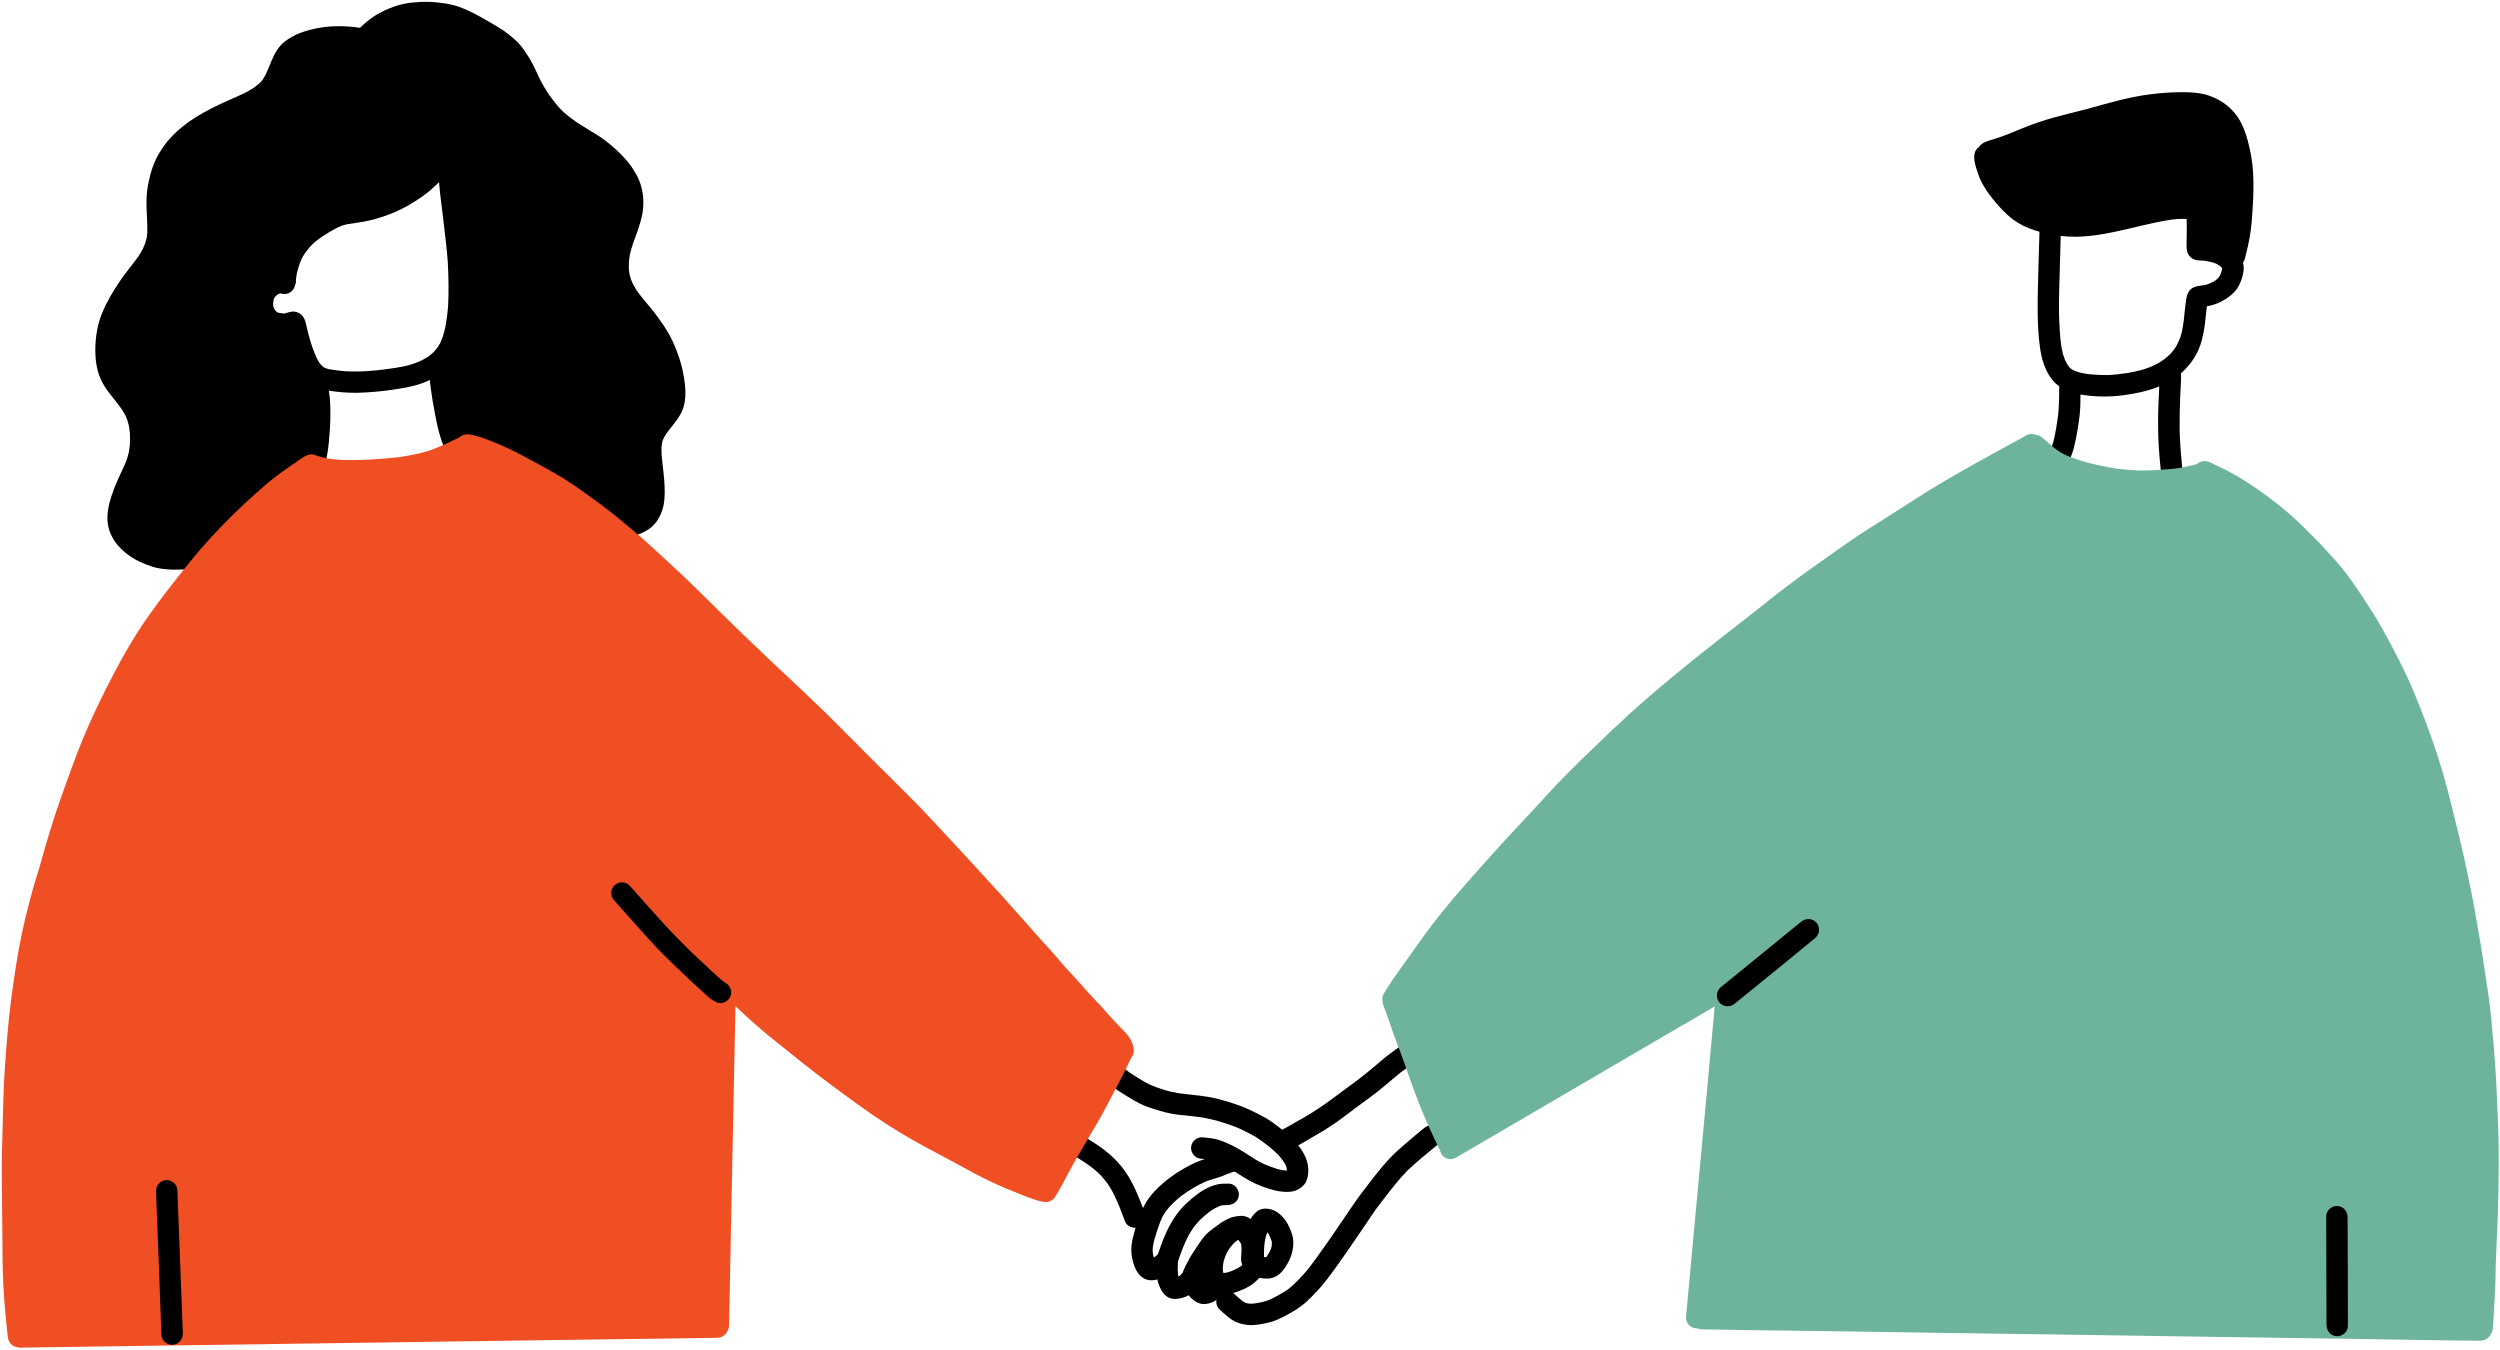 <?xml version="1.0" encoding="UTF-8"?>
<!-- Generator: Adobe Illustrator 25.0.0, SVG Export Plug-In . SVG Version: 6.00 Build 0)  -->
<svg xmlns="http://www.w3.org/2000/svg" xmlns:xlink="http://www.w3.org/1999/xlink" version="1.1" id="Hospice" x="0px" y="0px" viewBox="0 0 351 189.48" style="enable-background:new 0 0 351 189.48;" xml:space="preserve">
<style type="text/css">
	.st0{clip-path:url(#SVGID_2_);}
	.st1{clip-path:url(#SVGID_4_);}
	.st2{clip-path:url(#SVGID_6_);fill:#6EB49B;}
	.st3{clip-path:url(#SVGID_8_);fill:#F04E23;}
	.st4{clip-path:url(#SVGID_10_);}
	.st5{clip-path:url(#SVGID_12_);}
</style>
<g>
	<defs>
		<rect id="SVGID_1_" width="351" height="189.48"></rect>
	</defs>
	<clipPath id="SVGID_2_">
		<use xlink:href="#SVGID_1_" style="overflow:visible;"></use>
	</clipPath>
	<g class="st0">
		<defs>
			<rect id="SVGID_3_" x="13.09" y="0" width="303.54" height="186.28"></rect>
		</defs>
		<clipPath id="SVGID_4_">
			<use xlink:href="#SVGID_3_" style="overflow:visible;"></use>
		</clipPath>
		<path class="st1" d="M42.19,44.09c0.36,0.27,0.54,0.63,0.68,1.04c0.08,0.24,0.13,0.5,0.18,0.75c0.07,0.34,0.16,0.68,0.25,1.02    c0.16,0.61,0.34,1.21,0.54,1.81c0.2,0.54,0.4,1.08,0.64,1.6c0.11,0.21,0.22,0.41,0.35,0.61c0.07,0.09,0.14,0.18,0.21,0.27    c0.09,0.1,0.19,0.19,0.29,0.29c0.02,0.02,0.04,0.03,0.05,0.04c0.05,0.02,0.1,0.05,0.14,0.08c0.11,0.05,0.22,0.09,0.34,0.14    c0.1,0.03,0.2,0.06,0.3,0.09c0.75,0.14,1.52,0.22,2.28,0.29c1.07,0.06,2.13,0.05,3.2-0.02c-0.07,0-0.14,0.01-0.2,0.01    c1.76-0.12,3.52-0.33,5.25-0.67c0.46-0.1,0.91-0.22,1.36-0.37c0.42-0.15,0.83-0.32,1.23-0.51c0.26-0.14,0.52-0.29,0.77-0.44    c0.23-0.16,0.45-0.34,0.66-0.52c0.09-0.09,0.19-0.18,0.28-0.28c0.15-0.18,0.3-0.36,0.45-0.55c-0.01,0.02-0.02,0.04-0.04,0.06    c0.15-0.23,0.3-0.47,0.43-0.71c0.11-0.27,0.21-0.54,0.32-0.8c0.16-0.52,0.3-1.03,0.41-1.56c0.16-0.91,0.28-1.82,0.35-2.73    c0.11-2.06,0.07-4.13-0.04-6.19c0,0.07,0.01,0.13,0.02,0.2c-0.16-2.24-0.45-4.46-0.71-6.69c-0.13-1.09-0.28-2.18-0.4-3.27    c-0.05-0.5-0.1-1-0.14-1.5c-0.07,0.06-0.15,0.13-0.22,0.2c0.05-0.04,0.1-0.08,0.14-0.12c-0.43,0.38-0.83,0.79-1.27,1.16    c-0.47,0.4-0.98,0.77-1.5,1.11c-1.03,0.68-2.09,1.3-3.21,1.79c-1.14,0.5-2.34,0.9-3.55,1.2c-1.09,0.27-2.21,0.38-3.32,0.57    c-0.23,0.05-0.46,0.11-0.68,0.18c-0.23,0.09-0.46,0.19-0.69,0.3c-0.73,0.38-1.42,0.79-2.1,1.24c-0.37,0.26-0.73,0.52-1.07,0.8    c-0.23,0.21-0.45,0.43-0.66,0.66c-0.28,0.33-0.55,0.67-0.8,1.03c-0.11,0.18-0.22,0.37-0.32,0.56c-0.11,0.24-0.22,0.49-0.31,0.74    c-0.16,0.47-0.3,0.95-0.41,1.43c-0.05,0.26-0.09,0.53-0.12,0.79c0,0.07,0,0.14,0,0.21c0.01,0.23-0.04,0.45-0.14,0.65    c-0.14,0.68-0.76,1.21-1.48,1.21c-0.19,0-0.37-0.04-0.54-0.1c0,0,0,0,0,0c-0.06,0.01-0.12,0.03-0.18,0.05    c-0.05,0.02-0.09,0.04-0.14,0.06c-0.05,0.03-0.1,0.06-0.14,0.09c-0.03,0.02-0.06,0.05-0.09,0.07c-0.05,0.05-0.11,0.1-0.16,0.15    c-0.05,0.06-0.1,0.12-0.14,0.18c-0.01,0.01-0.01,0.02-0.02,0.02c-0.02,0.05-0.04,0.09-0.06,0.14c-0.02,0.07-0.04,0.14-0.06,0.21    c-0.02,0.13-0.04,0.27-0.05,0.4c0,0.1,0,0.19,0,0.29c0.01,0.05,0.02,0.11,0.02,0.16c0.01,0.04,0.02,0.09,0.04,0.13    c0.04,0.09,0.08,0.18,0.12,0.27c0,0,0,0.01,0.01,0.01c-0.01-0.02-0.03-0.05-0.04-0.07c0.03,0.04,0.05,0.09,0.08,0.13    c0.05,0.08,0.11,0.15,0.17,0.22c0.04,0.04,0.08,0.08,0.11,0.11c0.01,0.01,0.03,0.02,0.04,0.03c0,0,0.01,0,0.01,0.01    c0.01,0,0.02,0.01,0.03,0.01c0.11,0.04,0.23,0.06,0.34,0.09c0.16,0.02,0.32,0.04,0.48,0.06c0.06,0,0.11,0,0.17,0    c0.04-0.01,0.07-0.01,0.11-0.02c0.3-0.08,0.59-0.19,0.9-0.23c0.08-0.01,0.15-0.02,0.23-0.02C41.53,43.75,41.9,43.87,42.19,44.09z     M23.76,79.96c-0.79-0.05-1.62-0.16-2.38-0.4c-1.27-0.41-2.48-0.96-3.54-1.78c-1.05-0.8-1.89-1.77-2.38-3.01    c-0.39-0.97-0.45-2.06-0.3-3.09c0.18-1.31,0.64-2.55,1.14-3.77c0.46-1.11,1.03-2.17,1.47-3.29c0.13-0.4,0.25-0.81,0.34-1.23    c0.05-0.33,0.1-0.66,0.13-0.98c0.02-0.54,0.02-1.06,0-1.59c-0.04-0.37-0.09-0.73-0.15-1.1c-0.07-0.27-0.15-0.54-0.23-0.8    c-0.09-0.23-0.19-0.45-0.29-0.68c-0.14-0.26-0.29-0.51-0.45-0.75c-0.44-0.62-0.91-1.23-1.39-1.81c-0.52-0.64-1-1.29-1.38-2.02    c-0.8-1.52-1-3.21-0.96-4.91c0.04-1.64,0.32-3.25,0.94-4.77c0.62-1.54,1.48-2.98,2.4-4.36c0.84-1.27,1.84-2.41,2.72-3.65    c0.23-0.35,0.43-0.71,0.63-1.08c0.11-0.25,0.22-0.5,0.31-0.75c0.08-0.24,0.14-0.48,0.2-0.72c0.04-0.24,0.07-0.48,0.09-0.72    c0.02-0.74-0.01-1.48-0.05-2.22c0,0.07,0.01,0.14,0.02,0.2c-0.11-1.57-0.16-3.18,0.14-4.74c0.3-1.57,0.77-3.19,1.64-4.56    c0.43-0.68,0.89-1.35,1.44-1.95c0.58-0.64,1.2-1.21,1.87-1.74c1.17-0.94,2.46-1.69,3.79-2.39c1.59-0.84,3.25-1.49,4.87-2.26    c0.43-0.22,0.84-0.46,1.24-0.73c0.27-0.2,0.53-0.39,0.78-0.61c0.11-0.11,0.21-0.21,0.32-0.33c0.05-0.07,0.11-0.14,0.16-0.21    c0.15-0.23,0.29-0.47,0.42-0.72c0.31-0.65,0.56-1.33,0.84-1.99c0.43-1.01,0.97-1.97,1.86-2.65c1.34-1.02,2.9-1.52,4.54-1.84    c1.54-0.3,3.15-0.35,4.71-0.21c0.41,0.04,0.85,0.09,1.28,0.16C50.75,3.7,51,3.47,51.23,3.27c0.56-0.48,1.16-0.94,1.8-1.3    c1.42-0.79,3.01-1.41,4.64-1.59c0.83-0.09,1.66-0.14,2.5-0.12c0.85,0.02,1.69,0.12,2.53,0.25c1.66,0.27,3.18,0.99,4.65,1.8    c0.89,0.49,1.78,1.02,2.66,1.54c0.94,0.56,1.77,1.23,2.56,1.98c0.77,0.74,1.36,1.68,1.9,2.59c0.53,0.91,0.95,1.89,1.4,2.84    c0.36,0.69,0.75,1.35,1.18,2c0.45,0.62,0.91,1.21,1.39,1.78c0.25,0.27,0.5,0.52,0.77,0.78c0.56,0.48,1.14,0.91,1.75,1.34    c0.58,0.38,1.17,0.75,1.76,1.11c0.64,0.39,1.3,0.77,1.91,1.21c1.3,0.93,2.46,1.99,3.49,3.21c0.47,0.56,0.86,1.18,1.22,1.81    c0.92,1.63,1.18,3.62,0.86,5.45c-0.28,1.55-0.89,3.03-1.42,4.5c0.02-0.06,0.04-0.12,0.07-0.18c-0.16,0.49-0.3,0.97-0.42,1.46    c-0.05,0.3-0.09,0.59-0.12,0.89c-0.02,0.4-0.03,0.79-0.02,1.2c0.03,0.22,0.06,0.44,0.09,0.66c0.07,0.26,0.14,0.51,0.21,0.75    c0.1,0.24,0.2,0.48,0.31,0.71c0.15,0.28,0.3,0.54,0.47,0.81c0.59,0.84,1.26,1.62,1.92,2.41c0.69,0.82,1.32,1.7,1.92,2.59    c0.64,0.95,1.18,1.97,1.61,3.04c0.44,1.09,0.82,2.21,1.05,3.35c-0.01-0.06-0.03-0.13-0.04-0.2c0.34,1.67,0.62,3.46,0.16,5.14    c-0.41,1.48-1.58,2.6-2.45,3.82c-0.11,0.17-0.21,0.34-0.31,0.51c-0.07,0.14-0.14,0.29-0.19,0.43c-0.03,0.09-0.06,0.19-0.08,0.29    c-0.04,0.23-0.07,0.47-0.09,0.7c-0.01,0.31,0,0.61,0.01,0.91c0.12,1.54,0.38,3.06,0.43,4.6c0.04,1.18,0.02,2.34-0.39,3.46    c-0.3,0.82-0.73,1.55-1.38,2.14c-0.64,0.57-1.42,0.93-2.22,1.2c-1.12,0.38-2.3,0.55-3.48,0.55c-0.5,0-1-0.03-1.49-0.09    c-0.77-0.09-1.55-0.34-2.24-0.67c-0.59-0.28-1.14-0.61-1.65-1.02c-0.33-0.27-0.65-0.54-0.96-0.83c-0.53-0.47-1.04-0.96-1.51-1.49    c-0.5-0.55-0.93-1.17-1.36-1.77c-0.84-1.18-1.58-2.4-2.36-3.62c-0.22-0.32-0.46-0.63-0.71-0.93c-0.18-0.18-0.36-0.36-0.54-0.53    c-0.18-0.15-0.35-0.29-0.53-0.43c-0.18-0.12-0.37-0.23-0.56-0.33c-0.21-0.09-0.41-0.18-0.62-0.27c-0.29-0.09-0.59-0.17-0.88-0.24    c-0.27-0.04-0.54-0.08-0.81-0.11c-0.25-0.01-0.5-0.02-0.75-0.01c-0.13,0.01-0.25,0.03-0.39,0.05c-0.27,0.06-0.54,0.14-0.8,0.22    c0.06-0.02,0.12-0.04,0.18-0.07c-0.39,0.14-0.79,0.29-1.19,0.43c-0.29,0.1-0.57,0.2-0.86,0.25c-0.14,0.39-0.44,0.73-0.84,0.9    c-0.19,0.08-0.38,0.12-0.57,0.12c-0.59,0-1.15-0.35-1.4-0.92c-0.23-0.53-0.47-1.06-0.69-1.6c-0.22-0.54-0.39-1.09-0.56-1.64    c-0.32-1.05-0.51-2.13-0.72-3.2c-0.21-1.07-0.38-2.16-0.53-3.24c-0.06-0.43-0.11-0.86-0.16-1.29c-0.25,0.12-0.51,0.23-0.77,0.33    c-1.46,0.57-3,0.81-4.54,1.04c-1.52,0.22-3.06,0.36-4.59,0.41c-0.21,0.01-0.43,0.01-0.64,0.01c-1.21,0-2.43-0.11-3.63-0.3    c0,0.02,0.01,0.05,0.01,0.07c0.2,1.19,0.21,2.42,0.2,3.62c0,1.24-0.12,2.48-0.23,3.71c-0.08,0.87-0.23,1.73-0.4,2.58    c0.46,0.47,0.58,1.23,0.23,1.82c-0.32,0.55-0.76,0.93-1.38,1.1c-0.22,0.06-0.45,0.11-0.67,0.15c-0.66,0.13-1.34,0.18-2,0.3    c-0.3,0.07-0.61,0.16-0.91,0.26c-0.12,0.05-0.25,0.1-0.37,0.15c-0.16,0.09-0.32,0.18-0.48,0.28c-0.31,0.22-0.6,0.45-0.89,0.7    c-0.3,0.27-0.58,0.55-0.86,0.86c-0.96,1.16-1.84,2.38-2.82,3.54c-0.53,0.62-1.12,1.2-1.71,1.77c-0.55,0.54-1.11,1.07-1.72,1.55    c-1.7,1.32-3.69,2.43-5.88,2.61c-0.46,0.04-0.91,0.05-1.37,0.05C24.54,79.99,24.15,79.98,23.76,79.96z"></path>
		<path class="st1" d="M180.06,167.31c-0.67-0.04-1.33-0.24-1.97-0.43c-0.61-0.18-1.21-0.42-1.8-0.68c-1.15-0.52-2.17-1.23-3.23-1.9    c-0.08-0.05-0.16-0.1-0.24-0.15c0.03,0.02,0.06,0.04,0.09,0.05c-0.56-0.34-1.14-0.64-1.73-0.92c-0.32-0.14-0.64-0.26-0.97-0.37    c-0.17-0.04-0.34-0.08-0.51-0.11c-0.37-0.05-0.74-0.09-1.11-0.12c-0.82-0.07-1.43-0.83-1.36-1.64c0.08-0.82,0.82-1.43,1.64-1.36    c0.76,0.07,1.53,0.14,2.26,0.37c0.63,0.2,1.23,0.46,1.82,0.75c1.17,0.58,2.25,1.31,3.35,2.01c0.41,0.25,0.84,0.46,1.27,0.67    c0.58,0.24,1.17,0.46,1.77,0.65c0.25,0.06,0.49,0.12,0.74,0.17c0.14,0.02,0.29,0.03,0.43,0.04c0.05,0,0.11,0,0.17,0    c0-0.06,0-0.12-0.01-0.19c-0.01-0.07-0.02-0.14-0.04-0.22c-0.02-0.07-0.04-0.13-0.06-0.2c-0.04-0.09-0.09-0.19-0.13-0.28    c-0.1-0.17-0.2-0.33-0.31-0.49c-0.21-0.29-0.43-0.56-0.66-0.82c-0.39-0.39-0.8-0.74-1.22-1.1c-0.62-0.49-1.25-0.97-1.91-1.4    c-0.76-0.43-1.54-0.82-2.33-1.2c-0.95-0.41-1.94-0.73-2.92-1.03c-0.74-0.2-1.47-0.37-2.23-0.51c-1.11-0.17-2.23-0.25-3.34-0.38    c-1.24-0.14-2.44-0.46-3.62-0.85c-0.61-0.2-1.23-0.41-1.81-0.7c-0.62-0.3-1.21-0.66-1.8-1.02c-0.86-0.54-1.78-1.08-2.53-1.77    c-0.6-0.56-0.63-1.54-0.07-2.13c0.56-0.6,1.54-0.63,2.13-0.07c0.05,0.05,0.1,0.1,0.15,0.14c0.74,0.57,1.54,1.06,2.34,1.55    c0.37,0.22,0.75,0.43,1.14,0.63c0.68,0.29,1.38,0.52,2.09,0.75c0.62,0.18,1.24,0.32,1.87,0.43c-0.02,0-0.03,0-0.05-0.01    c0.02,0,0.04,0,0.05,0.01c0.05,0.01,0.09,0.02,0.14,0.02c-0.04-0.01-0.09-0.02-0.13-0.02c1.48,0.2,2.97,0.3,4.44,0.56    c0.74,0.13,1.47,0.32,2.19,0.54c0.75,0.23,1.51,0.46,2.24,0.74c0.79,0.3,1.55,0.67,2.3,1.05c0.7,0.35,1.38,0.73,2.02,1.18    c1.25,0.9,2.51,1.86,3.5,3.05c0.88,1.06,1.58,2.31,1.58,3.71c0,0.56-0.09,1.1-0.33,1.61c-0.26,0.54-0.72,0.87-1.24,1.14    c-0.44,0.22-0.95,0.28-1.45,0.28C180.47,167.34,180.26,167.33,180.06,167.31z"></path>
		<path class="st1" d="M157.96,171.49c-0.51-1.36-1.01-2.72-1.68-4.02c-0.22-0.41-0.46-0.82-0.72-1.21    c-0.32-0.43-0.66-0.85-1.02-1.25c-0.32-0.32-0.65-0.62-1-0.91c-0.8-0.63-1.65-1.18-2.51-1.71c0.05,0.04,0.11,0.07,0.17,0.11    c-0.24-0.15-0.49-0.3-0.73-0.46c-0.68-0.46-0.83-1.45-0.36-2.11c0.48-0.68,1.43-0.82,2.11-0.36c0.1,0.07,0.2,0.14,0.31,0.2    c-0.01,0-0.01-0.01-0.01-0.01c0.89,0.55,1.77,1.1,2.59,1.74c0.88,0.68,1.68,1.45,2.38,2.32c1.53,1.91,2.38,4.19,3.23,6.45    c0.29,0.77,0.02,1.64-0.76,1.99c-0.19,0.08-0.39,0.12-0.6,0.12C158.76,172.38,158.17,172.06,157.96,171.49z"></path>
		<path class="st1" d="M179.14,160.74c-0.37-0.75-0.04-1.63,0.69-2.02c0.24-0.13,0.48-0.26,0.72-0.39c-0.05,0.03-0.11,0.06-0.17,0.1    c0.4-0.23,0.8-0.46,1.2-0.68c-0.02,0.01-0.05,0.03-0.07,0.04c0.31-0.18,0.63-0.36,0.94-0.54c-0.03,0.01-0.06,0.03-0.08,0.05    c0.3-0.17,0.6-0.34,0.89-0.51c0,0,0,0,0,0c1.32-0.77,2.58-1.62,3.8-2.53c1.28-0.96,2.58-1.89,3.85-2.85    c-0.01,0-0.01,0.01-0.02,0.01c0.86-0.67,1.7-1.35,2.53-2.06c0.45-0.38,0.88-0.77,1.35-1.13c0.5-0.38,1-0.75,1.5-1.11    c0.67-0.48,1.65-0.24,2.09,0.42c0.46,0.7,0.24,1.61-0.42,2.09c-0.46,0.33-0.91,0.65-1.35,0.99c-0.97,0.79-1.91,1.62-2.88,2.4    c-1.02,0.82-2.07,1.57-3.12,2.34c-1.05,0.77-2.07,1.59-3.15,2.33c-1.06,0.73-2.16,1.4-3.29,2.04c0.01-0.01,0.02-0.01,0.03-0.02    c-0.55,0.32-1.1,0.64-1.65,0.96c0.05-0.03,0.11-0.07,0.17-0.1c-0.51,0.29-1.02,0.59-1.54,0.87c-0.2,0.11-0.42,0.16-0.64,0.16    C179.96,161.59,179.4,161.26,179.14,160.74z"></path>
		<path class="st1" d="M174.41,185.9c-0.69-0.16-1.36-0.49-1.91-0.94c-0.43-0.34-0.83-0.71-1.23-1.07    c-0.61-0.54-0.68-1.51-0.14-2.12c0.54-0.61,1.51-0.68,2.12-0.14c0.39,0.35,0.77,0.7,1.18,1.03c0.04,0.03,0.09,0.06,0.13,0.09    c0.13,0.06,0.25,0.12,0.38,0.18c0.04,0.01,0.08,0.03,0.12,0.04c0.08,0.02,0.16,0.03,0.24,0.05c0.13,0.01,0.26,0.02,0.39,0.02    c0.19-0.01,0.38-0.02,0.58-0.05c0.42-0.07,0.84-0.15,1.25-0.26c0.25-0.07,0.49-0.16,0.73-0.25c0.48-0.22,0.95-0.47,1.41-0.73    c-0.01,0.01-0.02,0.01-0.03,0.02c0.47-0.27,0.93-0.55,1.36-0.86c0.38-0.31,0.73-0.65,1.08-0.99c0.64-0.65,1.25-1.31,1.8-2.03    c-0.01,0.01-0.02,0.02-0.02,0.03c0.09-0.12,0.18-0.24,0.28-0.36c-0.04,0.05-0.08,0.11-0.12,0.16c0.72-0.94,1.38-1.91,2.07-2.87    c0.65-0.92,1.29-1.84,1.92-2.78c0.67-0.99,1.35-1.98,2.02-2.97c0.65-0.96,1.36-1.88,2.07-2.8c-0.02,0.03-0.04,0.05-0.06,0.08    c1.28-1.68,2.57-3.35,4.13-4.78c0.73-0.67,1.5-1.3,2.25-1.95c0.33-0.28,0.66-0.55,0.99-0.83c0.33-0.27,0.65-0.55,1.03-0.73    c0.75-0.34,1.65-0.06,2.02,0.69c0.36,0.72,0.06,1.68-0.69,2.02c-0.01,0.01-0.03,0.01-0.04,0.02c-0.01,0.01-0.02,0.01-0.03,0.02    c-1.39,1.12-2.78,2.27-4.08,3.5c-1.11,1.13-2.08,2.37-3.05,3.63c0.04-0.05,0.08-0.11,0.12-0.16c-0.09,0.12-0.19,0.25-0.28,0.37    c0.04-0.05,0.08-0.11,0.12-0.16c-0.04,0.06-0.08,0.11-0.12,0.16c0.01-0.01,0.01-0.02,0.02-0.03c-0.11,0.13-0.21,0.27-0.31,0.4    c0.04-0.05,0.08-0.11,0.12-0.16c-0.27,0.36-0.55,0.72-0.82,1.08c0.04-0.05,0.08-0.11,0.12-0.16c-0.64,0.84-1.22,1.73-1.81,2.61    c-0.58,0.86-1.16,1.71-1.75,2.57c-1.2,1.76-2.42,3.51-3.71,5.2c-0.83,1.08-1.76,2.06-2.74,2.99c-0.89,0.84-1.95,1.46-3.02,2.04    c-0.59,0.31-1.19,0.6-1.82,0.81c-0.63,0.2-1.29,0.34-1.95,0.43c-0.37,0.05-0.74,0.09-1.11,0.09    C175.22,186.03,174.81,185.99,174.41,185.9z"></path>
		<path class="st1" d="M177.78,176.51c0,0,0.01-0.01,0.01-0.01c0.14-0.2,0.26-0.4,0.39-0.6c0.08-0.16,0.16-0.31,0.23-0.48    c0.03-0.09,0.06-0.18,0.09-0.27c0.02-0.1,0.04-0.2,0.05-0.3c0.01-0.11,0.02-0.21,0.02-0.32c0-0.05-0.01-0.1-0.01-0.15    c0-0.02-0.01-0.05-0.01-0.07c-0.06-0.2-0.13-0.39-0.21-0.59c-0.06-0.14-0.13-0.28-0.2-0.42c-0.06-0.09-0.12-0.18-0.18-0.27    c-0.05,0.1-0.1,0.2-0.14,0.3c-0.04,0.11-0.08,0.23-0.11,0.34c-0.06,0.25-0.11,0.5-0.15,0.76c-0.01,0.09-0.02,0.17-0.03,0.26    c0.01-0.06,0.02-0.13,0.02-0.19c-0.05,0.48-0.09,0.95-0.09,1.43c0,0.18,0.01,0.37,0.02,0.56c0.08,0.01,0.16,0.02,0.24,0.03    C177.74,176.5,177.76,176.5,177.78,176.51z M176.85,179.42c-0.48-0.07-0.86-0.4-1.07-0.82c-0.58-0.12-1.08-0.57-1.2-1.18    c-0.18-0.91-0.16-1.87-0.07-2.8c0.05-0.6,0.14-1.19,0.3-1.77c0.13-0.5,0.34-0.96,0.59-1.41c0.21-0.37,0.44-0.73,0.73-1.04    c0.21-0.22,0.45-0.43,0.73-0.55c0.53-0.22,1.03-0.2,1.58-0.06c0.57,0.15,1.14,0.54,1.54,0.95c0.29,0.29,0.53,0.61,0.73,0.96    c0.2,0.34,0.35,0.68,0.49,1.03c0.18,0.45,0.34,0.91,0.37,1.4c0.09,1.33-0.32,2.55-1.03,3.66c-0.51,0.8-1.16,1.49-2.14,1.68    c-0.17,0.03-0.33,0.04-0.5,0.04C177.55,179.52,177.19,179.47,176.85,179.42z"></path>
		<path class="st1" d="M171.9,178.71c0.04,0,0.08-0.01,0.13-0.01c0.11-0.02,0.22-0.04,0.33-0.06c0.18-0.05,0.36-0.11,0.53-0.18    c0.33-0.14,0.65-0.28,0.96-0.45c0.12-0.07,0.23-0.15,0.35-0.23c0.06-0.05,0.12-0.1,0.18-0.15c0.01-0.02,0.03-0.03,0.04-0.05    c-0.06-0.12-0.1-0.26-0.13-0.4c0,0.02,0,0.04,0.01,0.06c-0.11-0.52,0-1.08,0.01-1.62c0-0.29-0.01-0.58-0.03-0.87    c0-0.02-0.01-0.04-0.01-0.06c-0.01-0.02-0.02-0.05-0.03-0.07c-0.07-0.11-0.14-0.21-0.21-0.32c-0.06-0.07-0.11-0.14-0.17-0.2    c0,0,0,0,0,0c-0.02,0-0.03,0-0.05,0c-0.02,0.01-0.03,0.02-0.05,0.02c-0.05,0.03-0.09,0.06-0.14,0.09    c-0.15,0.12-0.3,0.25-0.44,0.39c0.05-0.05,0.09-0.1,0.14-0.14c-0.06,0.06-0.11,0.11-0.17,0.17c0.02-0.02,0.03-0.03,0.05-0.05    c-0.02,0.03-0.05,0.05-0.07,0.08c-0.02,0.02-0.04,0.05-0.07,0.07c0.02-0.02,0.04-0.04,0.06-0.06c-0.13,0.14-0.26,0.29-0.38,0.44    c-0.14,0.19-0.27,0.39-0.4,0.6c-0.09,0.18-0.17,0.35-0.25,0.53c-0.11,0.29-0.21,0.58-0.29,0.88c-0.03,0.16-0.07,0.33-0.09,0.5    c-0.02,0.19-0.03,0.39-0.03,0.58c0.01,0.09,0.02,0.18,0.03,0.27c0.01,0.07,0.03,0.14,0.04,0.22c0,0,0,0.01,0,0.01    c0,0,0,0.01,0.01,0.01c0.02,0,0.05,0.01,0.07,0.01C171.84,178.71,171.87,178.71,171.9,178.71z M169.6,180.8    c-0.76-0.8-1-1.92-0.93-3c0.09-1.69,0.73-3.34,1.78-4.66c0.23-0.29,0.47-0.56,0.74-0.81c0.36-0.34,0.75-0.68,1.19-0.89    c0.57-0.27,1.12-0.39,1.75-0.34c0.46,0.04,0.9,0.2,1.3,0.43c0.54,0.31,0.96,0.86,1.29,1.38c0.3,0.47,0.49,0.97,0.55,1.53    c0.06,0.5,0.06,1.02,0.05,1.52c-0.01,0.25-0.04,0.51-0.05,0.76c0.01,0.03,0.01,0.07,0.01,0.11c0.01,0.07,0.01,0.15,0,0.22    c0.34,0.49,0.38,1.17,0.03,1.7c-0.42,0.63-0.93,1.16-1.55,1.6c-0.63,0.45-1.38,0.78-2.11,1.03c-0.57,0.2-1.19,0.33-1.79,0.33    C171.03,181.7,170.22,181.46,169.6,180.8z"></path>
		<path class="st1" d="M167.11,182.11c-0.08-0.08-0.15-0.17-0.21-0.26c-0.39,0.21-0.8,0.36-1.24,0.45c-0.65,0.13-1.3,0.11-1.86-0.29    c-0.54-0.39-0.89-1.05-1.11-1.67c-0.08-0.24-0.15-0.47-0.2-0.71c-0.23,0.07-0.46,0.11-0.7,0.12c-1.98,0.11-2.76-2.11-2.93-3.71    c-0.08-0.8,0.04-1.63,0.23-2.41c0.18-0.74,0.4-1.47,0.64-2.19c0.28-0.81,0.59-1.61,1.02-2.36c0.39-0.69,0.88-1.33,1.43-1.91    c1.45-1.51,3.17-2.7,5.04-3.65c0.5-0.26,1.01-0.48,1.54-0.66c0.52-0.18,1.07-0.3,1.59-0.49c0.73-0.27,1.45-0.61,2.21-0.79    c0.8-0.19,1.62,0.39,1.78,1.18c0.17,0.82-0.38,1.59-1.18,1.78c-0.03,0.01-0.07,0.01-0.1,0.02c-0.51,0.16-1.01,0.38-1.51,0.58    c-0.73,0.28-1.5,0.45-2.24,0.73c-0.54,0.23-1.06,0.51-1.58,0.8c-0.66,0.39-1.3,0.81-1.92,1.27c0.01-0.01,0.02-0.02,0.03-0.02    c-0.41,0.32-0.8,0.67-1.18,1.03c0.05-0.05,0.09-0.09,0.14-0.14c-0.11,0.11-0.21,0.21-0.32,0.32c0.05-0.05,0.09-0.09,0.14-0.14    c-0.3,0.3-0.58,0.62-0.85,0.96c-0.17,0.23-0.32,0.47-0.47,0.72c-0.16,0.31-0.3,0.62-0.43,0.94c-0.32,0.84-0.59,1.69-0.83,2.56    c-0.08,0.32-0.14,0.64-0.19,0.97c-0.01,0.16-0.02,0.31-0.02,0.46c0.01,0.12,0.02,0.24,0.03,0.35c0.02,0.12,0.04,0.23,0.07,0.35    c0.02,0.08,0.05,0.16,0.08,0.25c0.04-0.02,0.07-0.05,0.11-0.07c0.18-0.14,0.36-0.29,0.54-0.44c0.42-0.36,0.88-0.51,1.43-0.44    c0.79,0.1,1.25,0.88,1.27,1.61c0.01,0.38-0.01,0.77-0.01,1.15c0,0.18,0.02,0.35,0.04,0.53c0.02,0.11,0.04,0.23,0.07,0.34    c0,0,0,0,0,0c0.05-0.04,0.11-0.07,0.16-0.11c0.46-0.37,0.87-0.95,1.45-1.11c0.85-0.25,1.76,0.19,2.01,1.06    c0.08,0.27,0.11,0.55,0.17,0.82c0,0,0,0.01,0,0.01c0.58-0.55,1.45-0.63,2.07-0.09c0.59,0.52,0.71,1.54,0.14,2.12    c-0.34,0.34-0.68,0.64-1.12,0.84c-0.43,0.2-0.88,0.32-1.35,0.32C168.25,183.06,167.62,182.67,167.11,182.11z"></path>
		<path class="st1" d="M164.82,178.56c-0.84-0.55-1.67-1.11-2.51-1.67c-0.03,0.05-0.06,0.1-0.08,0.15    c-0.02,0.04-0.03,0.08-0.05,0.12c0.42-1.06,0.74-2.16,1.17-3.22c0.48-1.18,1.05-2.32,1.8-3.37c0.82-1.14,1.87-2.09,2.98-2.93    c0.54-0.41,1.13-0.74,1.75-1.01c0.35-0.15,0.71-0.27,1.09-0.35c0.51-0.11,1.03-0.1,1.55-0.1c0.82,0,1.46,0.81,1.42,1.59    c-0.05,0.86-0.77,1.42-1.59,1.42c-0.08,0-0.16,0-0.24,0c0.07,0,0.13,0,0.2,0c-0.2,0-0.39,0-0.58,0.02    c-0.09,0.02-0.19,0.03-0.28,0.05c-0.1,0.03-0.19,0.06-0.29,0.1c-0.23,0.1-0.45,0.21-0.67,0.33c-0.27,0.16-0.52,0.34-0.78,0.52    c-0.42,0.33-0.82,0.68-1.21,1.05c-0.29,0.3-0.57,0.62-0.83,0.95c-0.27,0.38-0.52,0.78-0.76,1.18c-0.32,0.6-0.59,1.22-0.85,1.85    c-0.23,0.58-0.44,1.17-0.64,1.77c-0.13,0.39-0.25,0.79-0.42,1.17C164.96,178.31,164.9,178.44,164.82,178.56    C164.82,178.55,164.82,178.56,164.82,178.56z"></path>
		<path class="st1" d="M292.11,52.33c0.4,0.09,0.8,0.16,1.21,0.21c0.85,0.08,1.7,0.12,2.55,0.12c0.98-0.04,1.95-0.15,2.91-0.3    c0.66-0.12,1.3-0.26,1.95-0.43c0.45-0.14,0.89-0.29,1.32-0.46c0.38-0.17,0.73-0.35,1.09-0.55c0.24-0.16,0.48-0.32,0.72-0.48    c0.3-0.24,0.6-0.5,0.88-0.77c0.17-0.19,0.32-0.38,0.48-0.57c0.13-0.2,0.27-0.4,0.39-0.6c0.15-0.29,0.29-0.59,0.42-0.89    c0.11-0.31,0.2-0.61,0.28-0.93c0.12-0.53,0.21-1.06,0.28-1.61c-0.01,0.07-0.01,0.14-0.02,0.2c0.12-1.09,0.21-2.19,0.38-3.28    c0.08-0.5,0.22-1,0.61-1.36c0.51-0.46,1.18-0.49,1.82-0.58c0.16-0.03,0.32-0.07,0.48-0.11c0.13-0.05,0.26-0.09,0.39-0.14    c0.22-0.11,0.43-0.21,0.64-0.33c0.1-0.07,0.19-0.13,0.29-0.2c0.06-0.05,0.12-0.11,0.18-0.16c0.05-0.06,0.11-0.12,0.16-0.18    c0.05-0.08,0.11-0.16,0.16-0.24c0.04-0.09,0.08-0.18,0.12-0.26c0.07-0.18,0.12-0.37,0.17-0.55c0.01-0.04,0.02-0.07,0.02-0.11    c0-0.04-0.01-0.07-0.01-0.11c0-0.01,0-0.02,0-0.02c0-0.01-0.01-0.03-0.02-0.04c-0.02-0.02-0.04-0.05-0.07-0.07    c-0.07-0.07-0.15-0.13-0.22-0.19c-0.12-0.09-0.24-0.16-0.37-0.24c-0.07-0.04-0.14-0.07-0.21-0.11c-0.18-0.06-0.36-0.12-0.54-0.17    c-0.34-0.08-0.69-0.16-1.04-0.21c-0.28-0.03-0.56-0.04-0.84-0.05c-0.76-0.04-1.43-0.52-1.6-1.29c-0.12-0.54-0.08-1.1-0.07-1.64    c0.02-0.7,0.03-1.39,0.02-2.09c-0.01-0.27-0.02-0.53-0.02-0.8c-0.22,0-0.45-0.01-0.67-0.01c-0.46,0-0.92,0.04-1.38,0.1    c-2.77,0.4-5.46,1.19-8.19,1.75c-1.52,0.31-3.04,0.57-4.6,0.64c-0.28,0.01-0.56,0.02-0.84,0.02c-0.67,0-1.33-0.04-2-0.11    c0,0.29-0.01,0.57-0.02,0.86c-0.04,1.16-0.07,2.31-0.1,3.47c-0.05,2.16-0.14,4.33-0.12,6.49c0-0.01,0-0.03,0-0.04    c0,0.02,0,0.05,0,0.07c0,0,0,0,0,0s0,0.01,0,0.02c0,0.04,0,0.07,0,0.11c0-0.03,0-0.06,0-0.09c0.05,1.53,0.12,3.07,0.32,4.58    c0.07,0.38,0.15,0.75,0.24,1.13c0.09,0.29,0.19,0.56,0.3,0.84c0.09,0.18,0.18,0.36,0.28,0.54c0.08,0.12,0.16,0.25,0.25,0.37    c-0.04-0.05-0.08-0.1-0.12-0.15c0.09,0.11,0.18,0.22,0.27,0.32c0.04,0.04,0.09,0.08,0.14,0.12c0.07,0.05,0.14,0.1,0.21,0.14    c0.12,0.06,0.24,0.12,0.37,0.18c0.04,0.02,0.08,0.03,0.12,0.05c-0.01,0-0.02,0-0.02-0.01c0.01,0,0.02,0.01,0.02,0.01    c0,0,0.01,0,0.01,0C291.68,52.21,291.9,52.27,292.11,52.33z M303.37,65.96c-0.11-1.08-0.21-2.15-0.28-3.23    c-0.07-1.12-0.09-2.25-0.09-3.38c-0.01-1.7,0.08-3.4,0.16-5.1c-1.6,0.66-3.33,1.01-5.04,1.24c-0.89,0.12-1.79,0.18-2.69,0.18    c-0.63,0-1.26-0.03-1.89-0.09c-0.48-0.05-0.96-0.1-1.44-0.19c0,0.52,0,1.05-0.02,1.57c-0.04,0.95-0.15,1.91-0.3,2.85    c-0.15,0.95-0.32,1.89-0.55,2.82c-0.12,0.49-0.27,0.99-0.46,1.46c-0.2,0.5-0.43,0.99-0.66,1.48c-0.25,0.54-0.8,0.85-1.37,0.85    c-0.22,0-0.44-0.05-0.64-0.15c-0.74-0.36-1.05-1.27-0.7-2.01c0.21-0.45,0.43-0.91,0.62-1.38c0.1-0.3,0.2-0.61,0.29-0.91    c0.29-1.22,0.49-2.45,0.66-3.7c0,0.01,0,0.02,0,0.02c0.09-0.96,0.13-1.92,0.14-2.89c0-0.37-0.02-0.77,0.01-1.16    c-0.36-0.26-0.7-0.57-0.99-0.93c-1.03-1.29-1.5-2.95-1.72-4.55c-0.22-1.59-0.3-3.21-0.32-4.81c-0.03-2.4,0.07-4.8,0.13-7.2    c0.04-1.28,0.08-2.56,0.11-3.84c0-0.12,0-0.25,0-0.38c-0.98-0.27-1.93-0.62-2.81-1.14c-1.25-0.72-2.25-1.71-3.19-2.8    c-0.87-1.01-1.7-2.12-2.27-3.33c-0.25-0.54-0.42-1.14-0.61-1.71c-0.2-0.65-0.36-1.31-0.22-1.99c0.08-0.39,0.32-0.73,0.63-0.94    c0.08-0.12,0.17-0.23,0.29-0.33c0.44-0.37,1.04-0.53,1.57-0.69c0.73-0.22,1.45-0.47,2.16-0.75c0,0-0.01,0-0.01,0.01    c0.49-0.21,0.98-0.41,1.47-0.61c0.07-0.03,0.14-0.05,0.2-0.08c0.05-0.02,0.11-0.05,0.17-0.07c0.06-0.02,0.12-0.05,0.18-0.07    c1.46-0.6,2.95-1.1,4.47-1.53c1.5-0.42,3.01-0.77,4.51-1.16h0c0.02,0,0.04-0.01,0.06-0.02c0.03-0.01,0.06-0.02,0.09-0.02    c2.92-0.81,5.85-1.68,8.86-2.06c1.44-0.18,2.89-0.29,4.33-0.3c0.88-0.01,1.75,0.04,2.62,0.16c0.95,0.14,1.84,0.47,2.68,0.93    c1.43,0.78,2.6,2,3.28,3.49c0.65,1.41,1.02,2.96,1.29,4.48c0.27,1.52,0.32,3.08,0.3,4.62c-0.02,1.46-0.11,2.93-0.23,4.39    c-0.13,1.61-0.42,3.2-0.84,4.76c0,0,0,0.01,0,0.01c0,0,0-0.01,0-0.01c0,0,0,0.01,0,0.02c0,0,0,0,0,0    c-0.04,0.16-0.08,0.32-0.11,0.47c-0.05,0.23-0.14,0.43-0.28,0.61c0.05,0.2,0.07,0.41,0.09,0.62c0.04,0.45-0.05,0.86-0.16,1.29    c-0.21,0.81-0.59,1.63-1.17,2.24c-0.54,0.56-1.16,0.99-1.85,1.34c-0.63,0.32-1.29,0.52-1.98,0.64c-0.01,0.04-0.01,0.08-0.02,0.12    c-0.09,0.75-0.16,1.51-0.25,2.27c-0.09,0.82-0.25,1.62-0.46,2.43c-0.42,1.59-1.3,3.03-2.47,4.18c-0.15,0.14-0.3,0.29-0.46,0.42    c0.04,0.27,0.04,0.56,0.03,0.84c-0.03,0.83-0.09,1.66-0.12,2.5c-0.07,1.56-0.09,3.12-0.08,4.67c0.05,1.76,0.19,3.5,0.36,5.25    c0.09,0.81-0.55,1.56-1.36,1.63c-0.04,0-0.09,0.01-0.13,0.01C304.11,67.33,303.45,66.73,303.37,65.96z"></path>
	</g>
	<g class="st0">
		<defs>
			<rect id="SVGID_5_" x="193.81" y="60.55" width="157.19" height="127.94"></rect>
		</defs>
		<clipPath id="SVGID_6_">
			<use xlink:href="#SVGID_5_" style="overflow:visible;"></use>
		</clipPath>
		<path class="st2" d="M348.24,188.24c-6.13-0.05-12.27-0.18-18.4-0.27c-6.42-0.09-12.84-0.19-19.26-0.28    c-6.49-0.09-12.98-0.19-19.47-0.29c-6.47-0.1-12.94-0.19-19.41-0.28c-6.39-0.09-12.78-0.19-19.17-0.28    c-4.54-0.06-9.08-0.11-13.62-0.2c-0.21,0-0.42-0.05-0.61-0.14c-0.02,0-0.05,0-0.08,0c-0.04,0-0.08,0-0.12,0    c-0.81-0.07-1.46-0.8-1.38-1.62c0.38-4,0.75-8.01,1.11-12.02c0.57-6.29,1.16-12.58,1.75-18.87c0.39-4.23,0.77-8.45,1.16-12.68    c-2.38,1.39-4.75,2.77-7.13,4.16c-5.47,3.2-10.94,6.39-16.41,9.59c-4.25,2.48-8.49,4.97-12.74,7.45c-0.25,0.15-0.53,0.22-0.8,0.22    c-0.5,0-0.99-0.24-1.28-0.7c-0.1-0.16-0.16-0.33-0.2-0.51c-0.02-0.03-0.04-0.07-0.05-0.1c-1.04-2.12-2.03-4.27-2.89-6.47    c-0.49-1.24-0.94-2.48-1.38-3.74c-0.42-1.18-0.82-2.38-1.27-3.55c0.01,0.02,0.02,0.03,0.02,0.05c-0.36-0.95-0.73-1.89-1.07-2.85    c-0.31-0.91-0.61-1.82-0.95-2.73c-0.01-0.02-0.02-0.04-0.02-0.05c0-0.01-0.01-0.02-0.01-0.03c0,0,0-0.01-0.01-0.02    c0,0,0-0.01,0-0.01c0,0,0-0.01-0.01-0.01c0,0,0,0.01,0.01,0.01c0-0.01-0.01-0.02-0.01-0.03c0,0.01,0,0.02,0,0.02    c-0.14-0.37-0.3-0.74-0.39-1.13c-0.04-0.15-0.05-0.3-0.06-0.45c-0.04-0.29,0-0.6,0.16-0.86c0.79-1.34,1.68-2.61,2.59-3.88    c0.92-1.29,1.84-2.58,2.76-3.87c1.87-2.61,3.9-5.1,6.02-7.5c2.11-2.4,4.23-4.8,6.41-7.14c1.14-1.23,2.29-2.45,3.43-3.68    c1.06-1.14,2.1-2.31,3.18-3.44c2.28-2.38,4.68-4.67,7.06-6.94c0.14-0.14,0.28-0.29,0.43-0.41c0.02-0.02,0.04-0.04,0.06-0.06    c0.14-0.16,0.3-0.29,0.46-0.44c0.04-0.04,0.07-0.07,0.11-0.1c0,0,0,0,0,0.01c2.34-2.24,4.78-4.36,7.27-6.44    c2.41-2.01,4.85-3.98,7.33-5.91c2.55-1.98,5.09-3.97,7.62-5.98c2.51-2,5.14-3.86,7.76-5.71c1.34-0.95,2.68-1.91,4.05-2.83    c1.35-0.9,2.73-1.74,4.1-2.61c2.66-1.68,5.28-3.43,7.99-5.02c2.93-1.72,5.89-3.37,8.88-4.99c0.43-0.23,0.86-0.47,1.29-0.7    c0.45-0.25,0.91-0.47,1.34-0.76c-0.05,0.04-0.11,0.08-0.16,0.12c-0.04,0.04-0.09,0.09-0.14,0.13h0c-0.02,0.02-0.04,0.05-0.06,0.07    c0.45-0.53,1.18-0.71,1.81-0.42c0.27,0.01,0.53,0.1,0.75,0.27c0.59,0.46,1.12,0.98,1.69,1.45c0.34,0.26,0.68,0.5,1.03,0.73    c-0.06-0.04-0.12-0.07-0.18-0.11c0.14,0.09,0.28,0.17,0.42,0.25c-0.06-0.04-0.12-0.07-0.18-0.11c0.32,0.19,0.66,0.34,1.01,0.5    c-0.02-0.01-0.04-0.02-0.05-0.02c0.02,0.01,0.04,0.02,0.06,0.02c0,0,0.01,0,0.01,0c0,0-0.01,0-0.01,0c0,0,0.01,0,0.01,0    c0.01,0,0.02,0.01,0.03,0.01c0,0-0.01,0-0.01,0c0,0,0.01,0,0.02,0.01c0,0,0,0,0,0c0.01,0,0.02,0.01,0.03,0.01    c-0.01,0-0.01,0-0.02,0c0.01,0.01,0.03,0.01,0.05,0.02c-0.01-0.01-0.02-0.01-0.03-0.02c0.77,0.3,1.54,0.56,2.34,0.8    c1.46,0.39,2.95,0.7,4.45,0.93c1.07,0.13,2.14,0.22,3.22,0.25c1.64,0,3.29-0.1,4.92-0.27c0.8-0.11,1.59-0.27,2.37-0.45    c0.23-0.06,0.47-0.13,0.7-0.2c0.42-0.39,1.05-0.51,1.63-0.3c-0.06-0.02-0.13-0.05-0.2-0.07c0.39,0.11,0.75,0.32,1.11,0.49    c0.66,0.31,1.33,0.62,1.98,0.97c1.41,0.77,2.76,1.61,4.07,2.53c1.29,0.91,2.56,1.86,3.77,2.88c1.23,1.03,2.39,2.14,3.53,3.28    c1.12,1.12,2.22,2.29,3.28,3.48c1.07,1.21,2.09,2.48,3,3.82c0.94,1.38,1.87,2.77,2.74,4.18c0.83,1.35,1.59,2.75,2.34,4.15    c0.77,1.45,1.51,2.91,2.21,4.4c0.68,1.44,1.28,2.91,1.86,4.39c1.18,3.02,2.29,6.06,3.19,9.18c0.89,3.1,1.63,6.23,2.39,9.37    c0.38,1.56,0.73,3.12,1.05,4.7c0.33,1.59,0.68,3.18,0.96,4.77c0.57,3.21,1.12,6.42,1.59,9.65c0.22,1.55,0.49,3.09,0.66,4.64    c0.18,1.64,0.31,3.29,0.46,4.93c0.14,1.61,0.27,3.21,0.35,4.81c0.09,1.59,0.14,3.18,0.22,4.77c0.08,1.57,0.14,3.13,0.15,4.7    c0.01,1.58,0.01,3.15-0.01,4.73c-0.03,3.15-0.14,6.3-0.3,9.45c-0.08,1.57-0.11,3.14-0.14,4.71c-0.03,1.54-0.15,3.07-0.23,4.61    c-0.04,0.76-0.08,1.52-0.15,2.28c-0.03,0.27-0.13,0.51-0.29,0.71c-0.24,0.51-0.76,0.87-1.36,0.87    C348.25,188.24,348.25,188.24,348.24,188.24z"></path>
	</g>
	<g class="st0">
		<defs>
			<rect id="SVGID_7_" y="60.52" width="159.48" height="128.95"></rect>
		</defs>
		<clipPath id="SVGID_8_">
			<use xlink:href="#SVGID_7_" style="overflow:visible;"></use>
		</clipPath>
		<path class="st3" d="M2.94,189.23c-0.16,0-0.3-0.03-0.45-0.08c-0.76-0.06-1.3-0.67-1.39-1.43c-0.36-3.08-0.62-6.17-0.71-9.27    c-0.05-1.58-0.03-3.16-0.05-4.75c-0.02-1.65-0.05-3.29-0.05-4.94c0-1.48-0.04-2.96-0.04-4.45c0-1.64,0.04-3.28,0.09-4.92    c0.09-3.14,0.12-6.28,0.34-9.42c0.23-3.2,0.46-6.4,0.88-9.59c0.42-3.18,0.88-6.36,1.55-9.5c0.34-1.58,0.73-3.15,1.14-4.71    c0.39-1.5,0.86-2.98,1.31-4.47c0.45-1.59,0.9-3.19,1.38-4.78c0.45-1.51,0.96-3,1.47-4.5c0.52-1.5,1.07-2.98,1.61-4.48    c0.55-1.51,1.12-3.01,1.74-4.5c1.21-2.91,2.61-5.76,4.06-8.56c1.47-2.82,3.07-5.61,4.9-8.21c1.85-2.65,3.87-5.18,5.88-7.7    c1.98-2.47,4.13-4.77,6.39-6.98c0.88-0.86,1.79-1.7,2.7-2.52c0.85-0.76,1.7-1.52,2.59-2.22c0.91-0.73,1.88-1.38,2.83-2.06    c0.46-0.33,0.93-0.65,1.41-0.96c0.52-0.32,1.1-0.6,1.72-0.35c0.09,0.04,0.17,0.08,0.25,0.12c0.54,0.12,1.07,0.28,1.61,0.39    c0.62,0.09,1.24,0.14,1.87,0.18c1.98,0.06,3.98-0.01,5.96-0.19c-0.07,0-0.13,0.01-0.2,0.02c0.9-0.09,1.8-0.14,2.7-0.28    c0.84-0.12,1.68-0.3,2.51-0.48c0.58-0.14,1.14-0.31,1.7-0.5c1.28-0.5,2.53-1.07,3.76-1.68c0.03-0.02,0.06-0.03,0.1-0.04    c0.04-0.04,0.07-0.07,0.11-0.1c0.66-0.55,1.53-0.32,2.28-0.11c0.77,0.21,1.52,0.49,2.26,0.79c1.49,0.59,2.95,1.29,4.37,2.05    c1.4,0.75,2.81,1.51,4.19,2.29c1.42,0.8,2.78,1.7,4.1,2.64c1.7,1.22,3.39,2.44,5.01,3.77c-0.01-0.01-0.02-0.02-0.03-0.02    c1.25,1.03,2.5,2.07,3.71,3.14c1.25,1.11,2.46,2.26,3.7,3.39c2.36,2.16,4.62,4.42,6.89,6.66c2.25,2.22,4.53,4.42,6.83,6.59    c2.32,2.19,4.66,4.35,6.95,6.56c1.11,1.07,2.22,2.15,3.3,3.26c1.12,1.14,2.28,2.26,3.4,3.41c1.11,1.14,2.25,2.23,3.38,3.36    c1.07,1.07,2.14,2.14,3.21,3.21c0.97,0.98,1.93,1.98,2.87,3c-0.01-0.01-0.02-0.02-0.03-0.03c1.03,1.1,2.05,2.19,3.07,3.3    c1.08,1.18,2.18,2.34,3.26,3.53c1.07,1.18,2.14,2.35,3.21,3.52c1.04,1.13,2.02,2.3,3.06,3.43c0.93,1.01,1.79,2.07,2.72,3.07    c0,0,0,0,0,0c0.64,0.68,1.27,1.36,1.87,2.07c0.58,0.68,1.16,1.38,1.77,2.04c-0.04-0.05-0.09-0.09-0.13-0.14    c0.58,0.61,1.16,1.23,1.72,1.86c0.55,0.63,1.11,1.27,1.68,1.88c0.51,0.53,1.02,1.07,1.51,1.61c0.52,0.57,1.02,1.16,1.54,1.73    c0.39,0.41,0.79,0.81,1.18,1.22c0.33,0.34,0.66,0.68,0.95,1.05c0.45,0.6,0.72,1.25,0.78,2c0.03,0.38-0.11,0.74-0.35,1.02    c-0.59,1.24-1.18,2.46-1.82,3.68c-0.72,1.38-1.45,2.76-2.18,4.13c-0.7,1.31-1.51,2.56-2.24,3.86c-0.7,1.25-1.47,2.46-2.15,3.73    c-0.09,0.16-0.17,0.32-0.26,0.48c0,0,0,0,0,0c0,0,0,0.01-0.01,0.01c-0.02,0.04-0.03,0.07-0.05,0.1c0,0,0-0.01,0-0.01    c0,0.01-0.01,0.01-0.01,0.02c0,0,0,0.01-0.01,0.01c0,0,0,0,0,0c-0.55,1.06-1.1,2.11-1.71,3.14c-0.05,0.09-0.11,0.16-0.17,0.24    c-0.1,0.25-0.27,0.46-0.5,0.62c-0.3,0.21-0.61,0.28-0.93,0.28c-0.41,0-0.83-0.12-1.24-0.24c-0.76-0.23-1.5-0.53-2.24-0.82    c-1.45-0.57-2.88-1.16-4.28-1.83c-1.45-0.69-2.88-1.45-4.28-2.23c-1.38-0.77-2.77-1.49-4.16-2.23c-2.87-1.52-5.66-3.2-8.33-5.05    c-2.65-1.85-5.25-3.77-7.82-5.74c-1.28-0.98-2.54-1.99-3.8-3.01c-1.24-1.01-2.51-1.99-3.73-3.03c-1.25-1.07-2.46-2.16-3.66-3.3    c-0.1,5.41-0.22,10.81-0.33,16.21c-0.12,6.29-0.25,12.57-0.38,18.85c-0.06,3.27-0.11,6.55-0.2,9.82c-0.01,0.3-0.11,0.58-0.27,0.81    c-0.25,0.52-0.8,0.86-1.42,0.86c-6.55,0.09-13.09,0.18-19.64,0.27c-6.4,0.09-12.81,0.18-19.21,0.27    c-6.58,0.09-13.16,0.18-19.74,0.28c-6.43,0.09-12.85,0.18-19.27,0.27c-6.21,0.09-12.43,0.18-18.64,0.27    c-0.41,0.01-0.83,0.02-1.24,0.02C2.95,189.23,2.95,189.23,2.94,189.23z"></path>
	</g>
	<g class="st0">
		<defs>
			<rect id="SVGID_9_" x="21.62" y="123.47" width="308.28" height="65.59"></rect>
		</defs>
		<clipPath id="SVGID_10_">
			<use xlink:href="#SVGID_9_" style="overflow:visible;"></use>
		</clipPath>
		<path class="st4" d="M22.66,187.43c-0.2-6.05-0.45-12.11-0.68-18.17c-0.02-0.64-0.05-1.29-0.07-1.94    c-0.03-0.82,0.51-1.55,1.36-1.63c0.79-0.07,1.59,0.55,1.63,1.36c0.22,5.4,0.41,10.8,0.62,16.2c0.05,1.3,0.09,2.61,0.15,3.91    c0.04,0.82-0.52,1.56-1.37,1.64c-0.04,0-0.08,0.01-0.12,0.01C23.42,188.8,22.68,188.21,22.66,187.43z"></path>
		<path class="st4" d="M100.69,140.75c-0.8-0.3-1.47-0.98-2.09-1.55c-0.56-0.52-1.12-1.04-1.69-1.56c-1.21-1.12-2.41-2.27-3.59-3.44    c-1.1-1.08-2.12-2.23-3.16-3.38c-1.33-1.46-2.63-2.95-3.95-4.43c-0.54-0.61-0.53-1.56,0.09-2.12c0.59-0.55,1.58-0.53,2.12,0.09    c1.57,1.77,3.14,3.54,4.73,5.29c1.21,1.33,2.48,2.6,3.75,3.87c0.74,0.7,1.49,1.4,2.24,2.09c0.83,0.77,1.64,1.58,2.53,2.27    c0.03,0.02,0.07,0.04,0.11,0.07c0,0,0,0,0,0c0,0,0,0,0,0c0.01,0.01,0.02,0.01,0.03,0.02c0.65,0.34,1.01,1.08,0.78,1.81    c-0.2,0.61-0.81,1.06-1.44,1.06C101,140.83,100.84,140.8,100.69,140.75z"></path>
		<path class="st4" d="M241.39,140.73c-0.52-0.63-0.43-1.61,0.2-2.12c2.22-1.81,4.45-3.62,6.67-5.43c1.56-1.27,3.11-2.55,4.68-3.81    c0.64-0.51,1.59-0.44,2.12,0.2c0.52,0.63,0.43,1.59-0.2,2.12c-3.76,3.12-7.56,6.17-11.34,9.25c-0.28,0.23-0.62,0.34-0.96,0.34    C242.11,141.27,241.68,141.09,241.39,140.73z"></path>
		<path class="st4" d="M328.07,187.6c-0.85-0.04-1.43-0.75-1.43-1.58c0-5.09-0.04-10.18-0.04-15.27c0-0.82,0.79-1.47,1.57-1.43    c0.85,0.04,1.43,0.75,1.43,1.57c0.03,5.09,0.04,10.18,0.04,15.28c0,0.8-0.74,1.44-1.51,1.44    C328.12,187.6,328.1,187.6,328.07,187.6z"></path>
	</g>
	<g class="st0">
		<defs>
			<rect id="SVGID_11_" x="165.47" y="170.42" width="11.4" height="11.35"></rect>
		</defs>
		<clipPath id="SVGID_12_">
			<use xlink:href="#SVGID_11_" style="overflow:visible;"></use>
		</clipPath>
		<path class="st5" d="M166.03,180.93c-0.21-0.26-0.32-0.6-0.32-0.93c0-0.16,0.03-0.32,0.07-0.46c0.15-0.65,0.42-1.29,0.71-1.88    c0.34-0.7,0.71-1.36,1.15-1.99c-0.02,0.03-0.04,0.05-0.05,0.07c0.54-0.81,1.04-1.66,1.7-2.38c0.36-0.38,0.79-0.68,1.2-1    c0.54-0.41,1.08-0.81,1.69-1.12c-0.06,0.03-0.12,0.06-0.18,0.09c0.37-0.18,0.73-0.38,1.13-0.47c0.35-0.09,0.7-0.13,1.06-0.15    c0.73-0.04,1.33,0.3,1.8,0.81c0.02,0.03,0.05,0.05,0.07,0.08c0.53,0.63,0.36,1.63-0.27,2.11c-0.53,0.41-1.27,0.4-1.79,0.04    c-0.02,0-0.04,0.01-0.06,0.01c-0.04,0.01-0.08,0.02-0.13,0.03c-0.15,0.06-0.29,0.14-0.44,0.21c0.06-0.03,0.12-0.06,0.18-0.09    c-0.16,0.08-0.31,0.16-0.46,0.25c-0.3,0.21-0.59,0.44-0.89,0.67c-0.22,0.16-0.43,0.32-0.64,0.49c-0.07,0.06-0.13,0.13-0.2,0.2    c-0.16,0.19-0.3,0.38-0.44,0.58c-0.34,0.51-0.67,1.02-1.01,1.53c0.04-0.05,0.07-0.11,0.11-0.16c-0.27,0.39-0.5,0.81-0.72,1.24    c0.03-0.06,0.06-0.12,0.09-0.18c-0.26,0.52-0.48,1.05-0.68,1.6c0,0,0,0,0,0.01c0.01-0.02,0.01-0.04,0.02-0.05    c-0.01,0.02-0.02,0.04-0.02,0.07c-0.01,0.08-0.03,0.16-0.05,0.24c-0.11,0.45-0.46,0.8-0.87,1c-0.18,0.08-0.38,0.12-0.57,0.12    C166.79,181.52,166.33,181.3,166.03,180.93z"></path>
	</g>
</g>
</svg>
